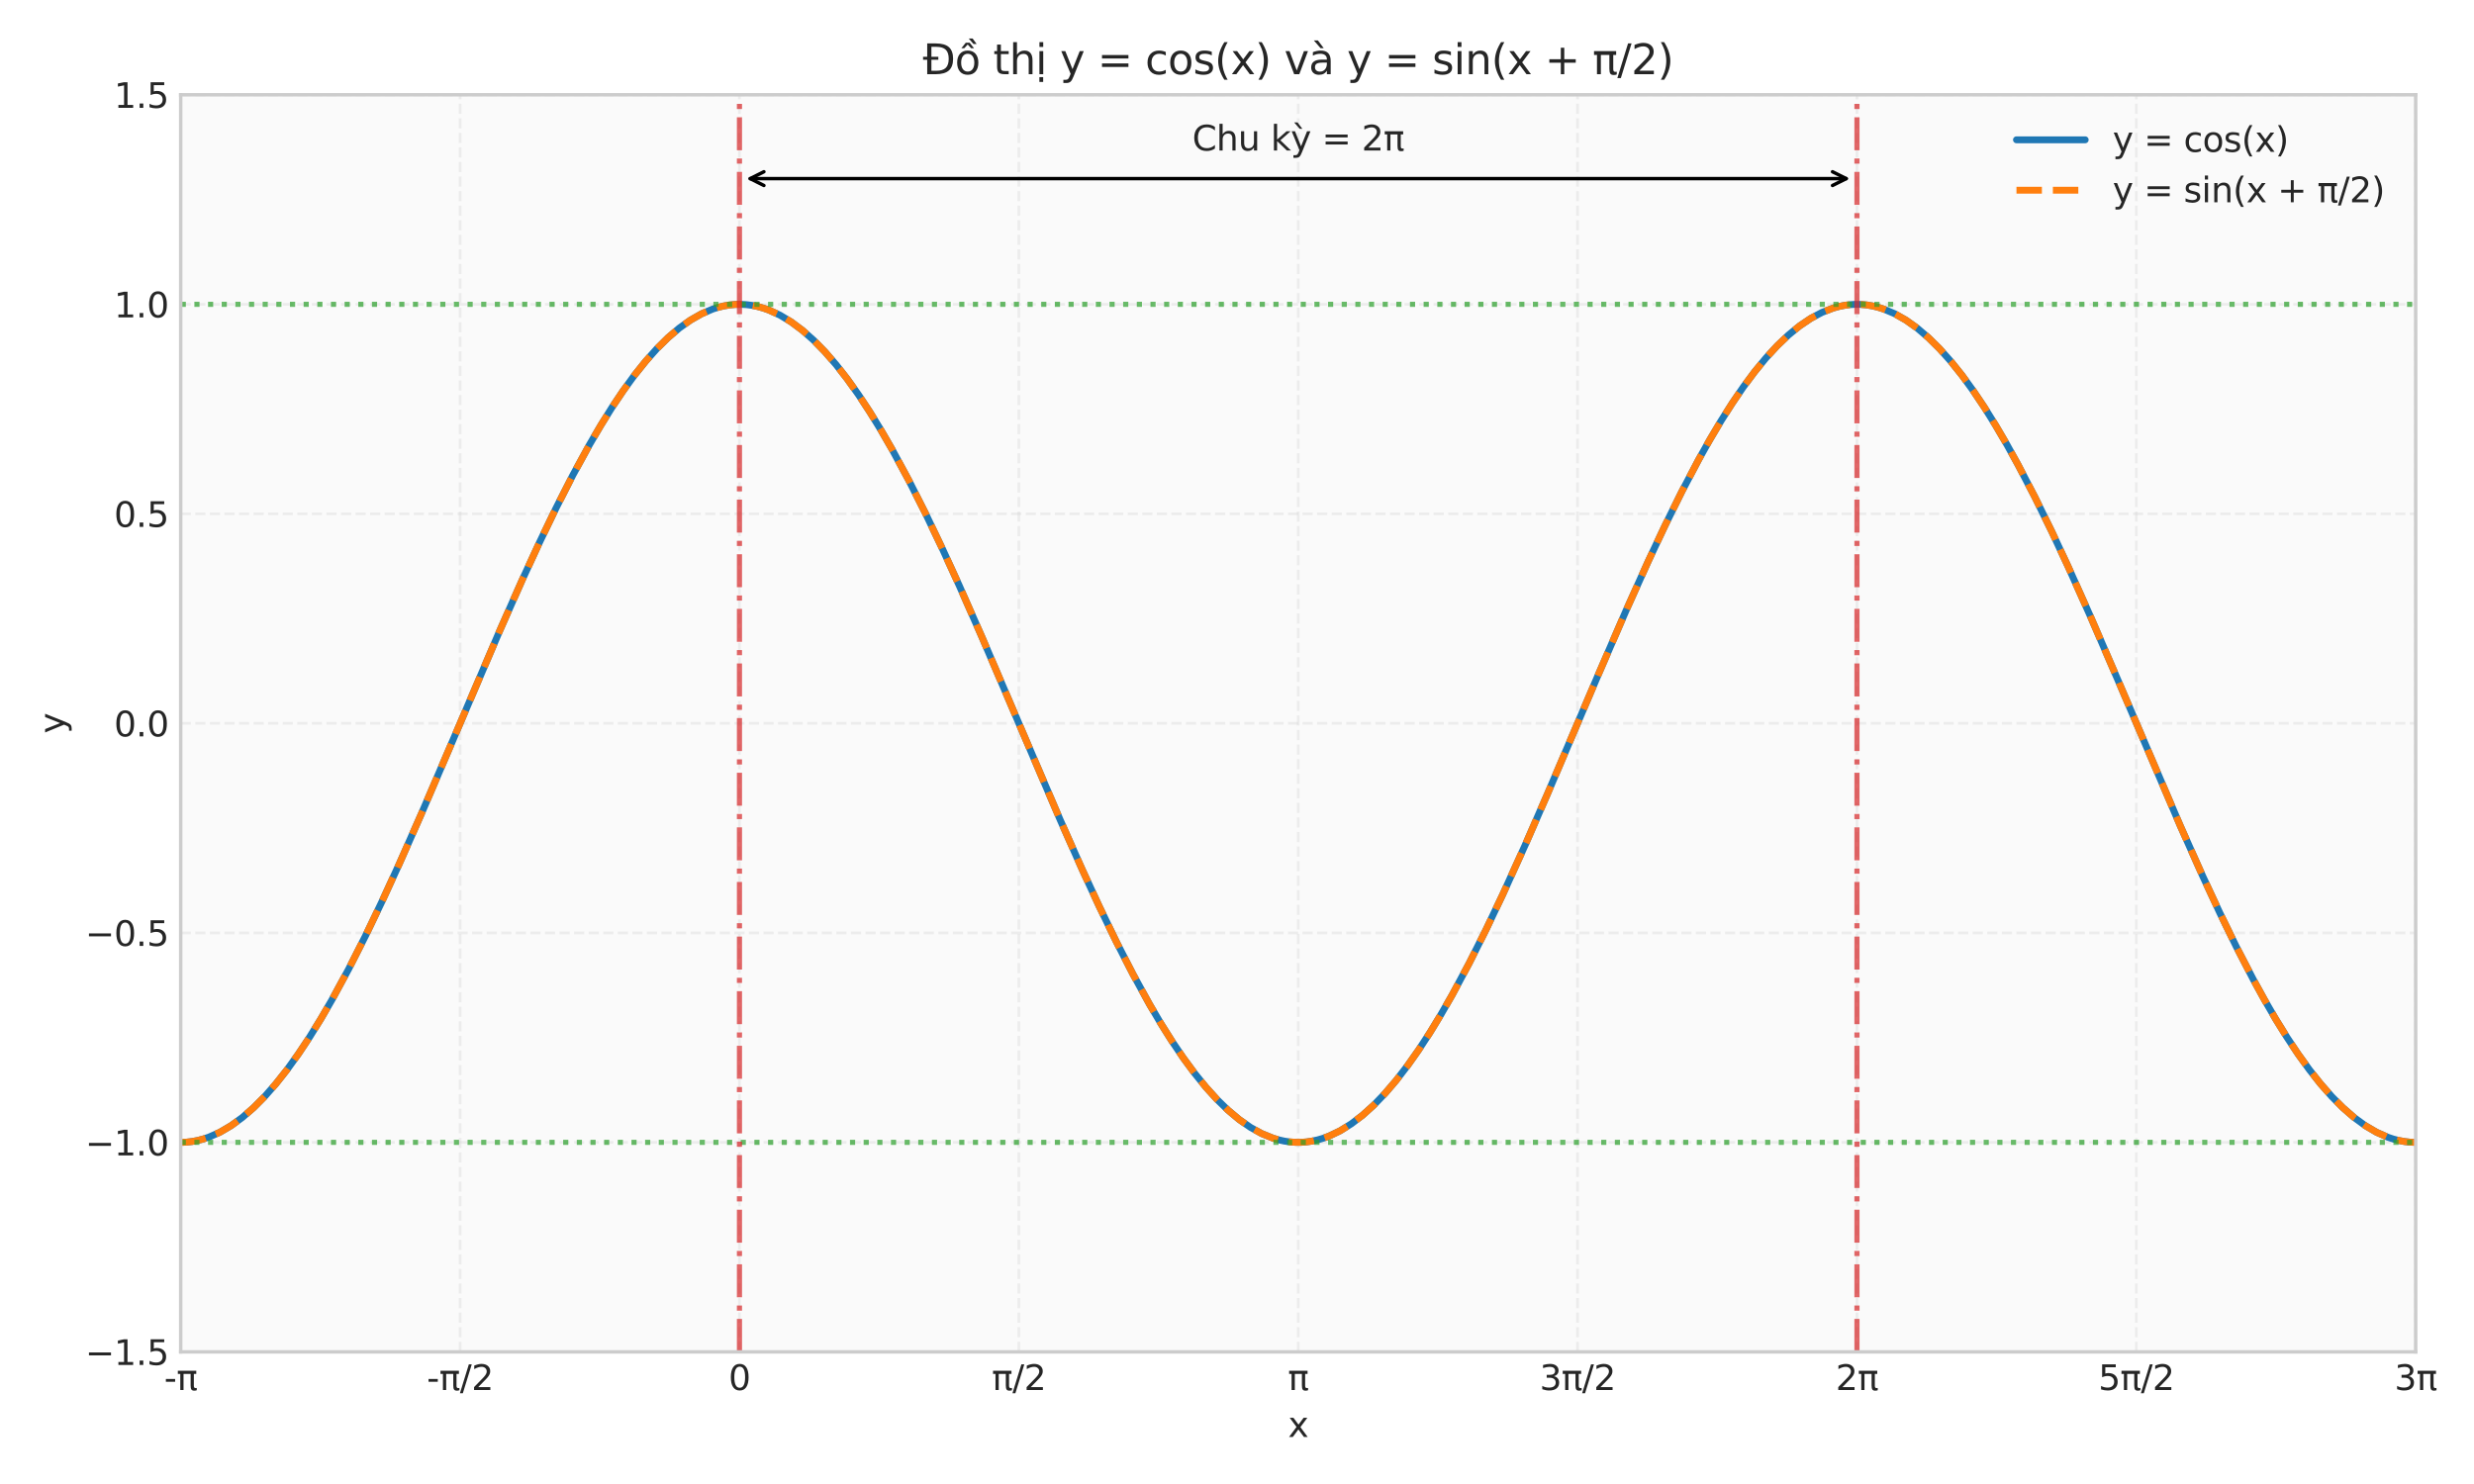 <?xml version="1.0" encoding="utf-8" standalone="no"?>
<!DOCTYPE svg PUBLIC "-//W3C//DTD SVG 1.1//EN"
  "http://www.w3.org/Graphics/SVG/1.1/DTD/svg11.dtd">
<svg xmlns:xlink="http://www.w3.org/1999/xlink" width="720pt" height="432pt" viewBox="0 0 720 432" xmlns="http://www.w3.org/2000/svg" version="1.1">
 <defs>
  <style type="text/css">*{stroke-linejoin: round; stroke-linecap: butt}</style>
 </defs>
 <g id="figure_1">
  <g id="patch_1">
   <path d="M 0 432 
L 720 432 
L 720 0 
L 0 0 
z
" style="fill: #ffffff"/>
  </g>
  <g id="axes_1">
   <g id="patch_2">
    <path d="M 52.59 393.54 
L 703.035 393.54 
L 703.035 27.6 
L 52.59 27.6 
z
" style="fill: #fafafa"/>
   </g>
   <g id="matplotlib.axis_1">
    <g id="xtick_1">
     <g id="line2d_1">
      <path d="M 52.59 393.54 
L 52.59 27.6 
" clip-path="url(#p7957f8b5ba)" style="fill: none; stroke-dasharray: 2.96,1.28; stroke-dashoffset: 0; stroke: #cccccc; stroke-opacity: 0.3; stroke-width: 0.8"/>
     </g>
     <g id="line2d_2"/>
     <g id="text_1">
      <!-- -π -->
      <g style="fill: #262626" transform="translate(47.776 404.638) scale(0.1 -0.1)">
       <defs>
        <path id="DejaVuSans-2d" d="M 313 2009 
L 1997 2009 
L 1997 1497 
L 313 1497 
L 313 2009 
z
" transform="scale(0.016)"/>
        <path id="DejaVuSans-3c0" d="M 231 3500 
L 3584 3500 
L 3584 2925 
L 3144 2925 
L 3144 775 
Q 3144 550 3220 451 
Q 3297 353 3469 353 
Q 3516 353 3584 361 
Q 3653 369 3675 372 
L 3675 -44 
Q 3566 -84 3450 -103 
Q 3334 -122 3219 -122 
Q 2844 -122 2700 83 
Q 2556 288 2556 838 
L 2556 2925 
L 1266 2925 
L 1266 0 
L 678 0 
L 678 2925 
L 231 2925 
L 231 3500 
z
" transform="scale(0.016)"/>
       </defs>
       <use xlink:href="#DejaVuSans-2d"/>
       <use xlink:href="#DejaVuSans-3c0" transform="translate(36.084 0)"/>
      </g>
     </g>
    </g>
    <g id="xtick_2">
     <g id="line2d_3">
      <path d="M 133.896 393.54 
L 133.896 27.6 
" clip-path="url(#p7957f8b5ba)" style="fill: none; stroke-dasharray: 2.96,1.28; stroke-dashoffset: 0; stroke: #cccccc; stroke-opacity: 0.3; stroke-width: 0.8"/>
     </g>
     <g id="line2d_4"/>
     <g id="text_2">
      <!-- -π/2 -->
      <g style="fill: #262626" transform="translate(124.216 404.638) scale(0.1 -0.1)">
       <defs>
        <path id="DejaVuSans-2f" d="M 1625 4666 
L 2156 4666 
L 531 -594 
L 0 -594 
L 1625 4666 
z
" transform="scale(0.016)"/>
        <path id="DejaVuSans-32" d="M 1228 531 
L 3431 531 
L 3431 0 
L 469 0 
L 469 531 
Q 828 903 1448 1529 
Q 2069 2156 2228 2338 
Q 2531 2678 2651 2914 
Q 2772 3150 2772 3378 
Q 2772 3750 2511 3984 
Q 2250 4219 1831 4219 
Q 1534 4219 1204 4116 
Q 875 4013 500 3803 
L 500 4441 
Q 881 4594 1212 4672 
Q 1544 4750 1819 4750 
Q 2544 4750 2975 4387 
Q 3406 4025 3406 3419 
Q 3406 3131 3298 2873 
Q 3191 2616 2906 2266 
Q 2828 2175 2409 1742 
Q 1991 1309 1228 531 
z
" transform="scale(0.016)"/>
       </defs>
       <use xlink:href="#DejaVuSans-2d"/>
       <use xlink:href="#DejaVuSans-3c0" transform="translate(36.084 0)"/>
       <use xlink:href="#DejaVuSans-2f" transform="translate(96.289 0)"/>
       <use xlink:href="#DejaVuSans-32" transform="translate(129.98 0)"/>
      </g>
     </g>
    </g>
    <g id="xtick_3">
     <g id="line2d_5">
      <path d="M 215.201 393.54 
L 215.201 27.6 
" clip-path="url(#p7957f8b5ba)" style="fill: none; stroke-dasharray: 2.96,1.28; stroke-dashoffset: 0; stroke: #cccccc; stroke-opacity: 0.3; stroke-width: 0.8"/>
     </g>
     <g id="line2d_6"/>
     <g id="text_3">
      <!-- 0 -->
      <g style="fill: #262626" transform="translate(212.02 404.638) scale(0.1 -0.1)">
       <defs>
        <path id="DejaVuSans-30" d="M 2034 4250 
Q 1547 4250 1301 3770 
Q 1056 3291 1056 2328 
Q 1056 1369 1301 889 
Q 1547 409 2034 409 
Q 2525 409 2770 889 
Q 3016 1369 3016 2328 
Q 3016 3291 2770 3770 
Q 2525 4250 2034 4250 
z
M 2034 4750 
Q 2819 4750 3233 4129 
Q 3647 3509 3647 2328 
Q 3647 1150 3233 529 
Q 2819 -91 2034 -91 
Q 1250 -91 836 529 
Q 422 1150 422 2328 
Q 422 3509 836 4129 
Q 1250 4750 2034 4750 
z
" transform="scale(0.016)"/>
       </defs>
       <use xlink:href="#DejaVuSans-30"/>
      </g>
     </g>
    </g>
    <g id="xtick_4">
     <g id="line2d_7">
      <path d="M 296.507 393.54 
L 296.507 27.6 
" clip-path="url(#p7957f8b5ba)" style="fill: none; stroke-dasharray: 2.96,1.28; stroke-dashoffset: 0; stroke: #cccccc; stroke-opacity: 0.3; stroke-width: 0.8"/>
     </g>
     <g id="line2d_8"/>
     <g id="text_4">
      <!-- π/2 -->
      <g style="fill: #262626" transform="translate(288.631 404.638) scale(0.1 -0.1)">
       <use xlink:href="#DejaVuSans-3c0"/>
       <use xlink:href="#DejaVuSans-2f" transform="translate(60.205 0)"/>
       <use xlink:href="#DejaVuSans-32" transform="translate(93.896 0)"/>
      </g>
     </g>
    </g>
    <g id="xtick_5">
     <g id="line2d_9">
      <path d="M 377.812 393.54 
L 377.812 27.6 
" clip-path="url(#p7957f8b5ba)" style="fill: none; stroke-dasharray: 2.96,1.28; stroke-dashoffset: 0; stroke: #cccccc; stroke-opacity: 0.3; stroke-width: 0.8"/>
     </g>
     <g id="line2d_10"/>
     <g id="text_5">
      <!-- π -->
      <g style="fill: #262626" transform="translate(374.802 404.638) scale(0.1 -0.1)">
       <use xlink:href="#DejaVuSans-3c0"/>
      </g>
     </g>
    </g>
    <g id="xtick_6">
     <g id="line2d_11">
      <path d="M 459.118 393.54 
L 459.118 27.6 
" clip-path="url(#p7957f8b5ba)" style="fill: none; stroke-dasharray: 2.96,1.28; stroke-dashoffset: 0; stroke: #cccccc; stroke-opacity: 0.3; stroke-width: 0.8"/>
     </g>
     <g id="line2d_12"/>
     <g id="text_6">
      <!-- 3π/2 -->
      <g style="fill: #262626" transform="translate(448.061 404.638) scale(0.1 -0.1)">
       <defs>
        <path id="DejaVuSans-33" d="M 2597 2516 
Q 3050 2419 3304 2112 
Q 3559 1806 3559 1356 
Q 3559 666 3084 287 
Q 2609 -91 1734 -91 
Q 1441 -91 1130 -33 
Q 819 25 488 141 
L 488 750 
Q 750 597 1062 519 
Q 1375 441 1716 441 
Q 2309 441 2620 675 
Q 2931 909 2931 1356 
Q 2931 1769 2642 2001 
Q 2353 2234 1838 2234 
L 1294 2234 
L 1294 2753 
L 1863 2753 
Q 2328 2753 2575 2939 
Q 2822 3125 2822 3475 
Q 2822 3834 2567 4026 
Q 2313 4219 1838 4219 
Q 1578 4219 1281 4162 
Q 984 4106 628 3988 
L 628 4550 
Q 988 4650 1302 4700 
Q 1616 4750 1894 4750 
Q 2613 4750 3031 4423 
Q 3450 4097 3450 3541 
Q 3450 3153 3228 2886 
Q 3006 2619 2597 2516 
z
" transform="scale(0.016)"/>
       </defs>
       <use xlink:href="#DejaVuSans-33"/>
       <use xlink:href="#DejaVuSans-3c0" transform="translate(63.623 0)"/>
       <use xlink:href="#DejaVuSans-2f" transform="translate(123.828 0)"/>
       <use xlink:href="#DejaVuSans-32" transform="translate(157.52 0)"/>
      </g>
     </g>
    </g>
    <g id="xtick_7">
     <g id="line2d_13">
      <path d="M 540.424 393.54 
L 540.424 27.6 
" clip-path="url(#p7957f8b5ba)" style="fill: none; stroke-dasharray: 2.96,1.28; stroke-dashoffset: 0; stroke: #cccccc; stroke-opacity: 0.3; stroke-width: 0.8"/>
     </g>
     <g id="line2d_14"/>
     <g id="text_7">
      <!-- 2π -->
      <g style="fill: #262626" transform="translate(534.232 404.638) scale(0.1 -0.1)">
       <use xlink:href="#DejaVuSans-32"/>
       <use xlink:href="#DejaVuSans-3c0" transform="translate(63.623 0)"/>
      </g>
     </g>
    </g>
    <g id="xtick_8">
     <g id="line2d_15">
      <path d="M 621.729 393.54 
L 621.729 27.6 
" clip-path="url(#p7957f8b5ba)" style="fill: none; stroke-dasharray: 2.96,1.28; stroke-dashoffset: 0; stroke: #cccccc; stroke-opacity: 0.3; stroke-width: 0.8"/>
     </g>
     <g id="line2d_16"/>
     <g id="text_8">
      <!-- 5π/2 -->
      <g style="fill: #262626" transform="translate(610.672 404.638) scale(0.1 -0.1)">
       <defs>
        <path id="DejaVuSans-35" d="M 691 4666 
L 3169 4666 
L 3169 4134 
L 1269 4134 
L 1269 2991 
Q 1406 3038 1543 3061 
Q 1681 3084 1819 3084 
Q 2600 3084 3056 2656 
Q 3513 2228 3513 1497 
Q 3513 744 3044 326 
Q 2575 -91 1722 -91 
Q 1428 -91 1123 -41 
Q 819 9 494 109 
L 494 744 
Q 775 591 1075 516 
Q 1375 441 1709 441 
Q 2250 441 2565 725 
Q 2881 1009 2881 1497 
Q 2881 1984 2565 2268 
Q 2250 2553 1709 2553 
Q 1456 2553 1204 2497 
Q 953 2441 691 2322 
L 691 4666 
z
" transform="scale(0.016)"/>
       </defs>
       <use xlink:href="#DejaVuSans-35"/>
       <use xlink:href="#DejaVuSans-3c0" transform="translate(63.623 0)"/>
       <use xlink:href="#DejaVuSans-2f" transform="translate(123.828 0)"/>
       <use xlink:href="#DejaVuSans-32" transform="translate(157.52 0)"/>
      </g>
     </g>
    </g>
    <g id="xtick_9">
     <g id="line2d_17">
      <path d="M 703.035 393.54 
L 703.035 27.6 
" clip-path="url(#p7957f8b5ba)" style="fill: none; stroke-dasharray: 2.96,1.28; stroke-dashoffset: 0; stroke: #cccccc; stroke-opacity: 0.3; stroke-width: 0.8"/>
     </g>
     <g id="line2d_18"/>
     <g id="text_9">
      <!-- 3π -->
      <g style="fill: #262626" transform="translate(696.844 404.638) scale(0.1 -0.1)">
       <use xlink:href="#DejaVuSans-33"/>
       <use xlink:href="#DejaVuSans-3c0" transform="translate(63.623 0)"/>
      </g>
     </g>
    </g>
    <g id="text_10">
     <!-- x -->
     <g style="fill: #262626" transform="translate(374.853 418.317) scale(0.1 -0.1)">
      <defs>
       <path id="DejaVuSans-78" d="M 3513 3500 
L 2247 1797 
L 3578 0 
L 2900 0 
L 1881 1375 
L 863 0 
L 184 0 
L 1544 1831 
L 300 3500 
L 978 3500 
L 1906 2253 
L 2834 3500 
L 3513 3500 
z
" transform="scale(0.016)"/>
      </defs>
      <use xlink:href="#DejaVuSans-78"/>
     </g>
    </g>
   </g>
   <g id="matplotlib.axis_2">
    <g id="ytick_1">
     <g id="line2d_19">
      <path d="M 52.59 393.54 
L 703.035 393.54 
" clip-path="url(#p7957f8b5ba)" style="fill: none; stroke-dasharray: 2.96,1.28; stroke-dashoffset: 0; stroke: #cccccc; stroke-opacity: 0.3; stroke-width: 0.8"/>
     </g>
     <g id="line2d_20"/>
     <g id="text_11">
      <!-- −1.5 -->
      <g style="fill: #262626" transform="translate(24.807 397.339) scale(0.1 -0.1)">
       <defs>
        <path id="DejaVuSans-2212" d="M 678 2272 
L 4684 2272 
L 4684 1741 
L 678 1741 
L 678 2272 
z
" transform="scale(0.016)"/>
        <path id="DejaVuSans-31" d="M 794 531 
L 1825 531 
L 1825 4091 
L 703 3866 
L 703 4441 
L 1819 4666 
L 2450 4666 
L 2450 531 
L 3481 531 
L 3481 0 
L 794 0 
L 794 531 
z
" transform="scale(0.016)"/>
        <path id="DejaVuSans-2e" d="M 684 794 
L 1344 794 
L 1344 0 
L 684 0 
L 684 794 
z
" transform="scale(0.016)"/>
       </defs>
       <use xlink:href="#DejaVuSans-2212"/>
       <use xlink:href="#DejaVuSans-31" transform="translate(83.789 0)"/>
       <use xlink:href="#DejaVuSans-2e" transform="translate(147.412 0)"/>
       <use xlink:href="#DejaVuSans-35" transform="translate(179.199 0)"/>
      </g>
     </g>
    </g>
    <g id="ytick_2">
     <g id="line2d_21">
      <path d="M 52.59 332.55 
L 703.035 332.55 
" clip-path="url(#p7957f8b5ba)" style="fill: none; stroke-dasharray: 2.96,1.28; stroke-dashoffset: 0; stroke: #cccccc; stroke-opacity: 0.3; stroke-width: 0.8"/>
     </g>
     <g id="line2d_22"/>
     <g id="text_12">
      <!-- −1.0 -->
      <g style="fill: #262626" transform="translate(24.807 336.349) scale(0.1 -0.1)">
       <use xlink:href="#DejaVuSans-2212"/>
       <use xlink:href="#DejaVuSans-31" transform="translate(83.789 0)"/>
       <use xlink:href="#DejaVuSans-2e" transform="translate(147.412 0)"/>
       <use xlink:href="#DejaVuSans-30" transform="translate(179.199 0)"/>
      </g>
     </g>
    </g>
    <g id="ytick_3">
     <g id="line2d_23">
      <path d="M 52.59 271.56 
L 703.035 271.56 
" clip-path="url(#p7957f8b5ba)" style="fill: none; stroke-dasharray: 2.96,1.28; stroke-dashoffset: 0; stroke: #cccccc; stroke-opacity: 0.3; stroke-width: 0.8"/>
     </g>
     <g id="line2d_24"/>
     <g id="text_13">
      <!-- −0.5 -->
      <g style="fill: #262626" transform="translate(24.807 275.359) scale(0.1 -0.1)">
       <use xlink:href="#DejaVuSans-2212"/>
       <use xlink:href="#DejaVuSans-30" transform="translate(83.789 0)"/>
       <use xlink:href="#DejaVuSans-2e" transform="translate(147.412 0)"/>
       <use xlink:href="#DejaVuSans-35" transform="translate(179.199 0)"/>
      </g>
     </g>
    </g>
    <g id="ytick_4">
     <g id="line2d_25">
      <path d="M 52.59 210.57 
L 703.035 210.57 
" clip-path="url(#p7957f8b5ba)" style="fill: none; stroke-dasharray: 2.96,1.28; stroke-dashoffset: 0; stroke: #cccccc; stroke-opacity: 0.3; stroke-width: 0.8"/>
     </g>
     <g id="line2d_26"/>
     <g id="text_14">
      <!-- 0.0 -->
      <g style="fill: #262626" transform="translate(33.187 214.369) scale(0.1 -0.1)">
       <use xlink:href="#DejaVuSans-30"/>
       <use xlink:href="#DejaVuSans-2e" transform="translate(63.623 0)"/>
       <use xlink:href="#DejaVuSans-30" transform="translate(95.41 0)"/>
      </g>
     </g>
    </g>
    <g id="ytick_5">
     <g id="line2d_27">
      <path d="M 52.59 149.58 
L 703.035 149.58 
" clip-path="url(#p7957f8b5ba)" style="fill: none; stroke-dasharray: 2.96,1.28; stroke-dashoffset: 0; stroke: #cccccc; stroke-opacity: 0.3; stroke-width: 0.8"/>
     </g>
     <g id="line2d_28"/>
     <g id="text_15">
      <!-- 0.5 -->
      <g style="fill: #262626" transform="translate(33.187 153.379) scale(0.1 -0.1)">
       <use xlink:href="#DejaVuSans-30"/>
       <use xlink:href="#DejaVuSans-2e" transform="translate(63.623 0)"/>
       <use xlink:href="#DejaVuSans-35" transform="translate(95.41 0)"/>
      </g>
     </g>
    </g>
    <g id="ytick_6">
     <g id="line2d_29">
      <path d="M 52.59 88.59 
L 703.035 88.59 
" clip-path="url(#p7957f8b5ba)" style="fill: none; stroke-dasharray: 2.96,1.28; stroke-dashoffset: 0; stroke: #cccccc; stroke-opacity: 0.3; stroke-width: 0.8"/>
     </g>
     <g id="line2d_30"/>
     <g id="text_16">
      <!-- 1.0 -->
      <g style="fill: #262626" transform="translate(33.187 92.389) scale(0.1 -0.1)">
       <use xlink:href="#DejaVuSans-31"/>
       <use xlink:href="#DejaVuSans-2e" transform="translate(63.623 0)"/>
       <use xlink:href="#DejaVuSans-30" transform="translate(95.41 0)"/>
      </g>
     </g>
    </g>
    <g id="ytick_7">
     <g id="line2d_31">
      <path d="M 52.59 27.6 
L 703.035 27.6 
" clip-path="url(#p7957f8b5ba)" style="fill: none; stroke-dasharray: 2.96,1.28; stroke-dashoffset: 0; stroke: #cccccc; stroke-opacity: 0.3; stroke-width: 0.8"/>
     </g>
     <g id="line2d_32"/>
     <g id="text_17">
      <!-- 1.5 -->
      <g style="fill: #262626" transform="translate(33.187 31.399) scale(0.1 -0.1)">
       <use xlink:href="#DejaVuSans-31"/>
       <use xlink:href="#DejaVuSans-2e" transform="translate(63.623 0)"/>
       <use xlink:href="#DejaVuSans-35" transform="translate(95.41 0)"/>
      </g>
     </g>
    </g>
    <g id="text_18">
     <!-- y -->
     <g style="fill: #262626" transform="translate(18.727 213.529) rotate(-90) scale(0.1 -0.1)">
      <defs>
       <path id="DejaVuSans-79" d="M 2059 -325 
Q 1816 -950 1584 -1140 
Q 1353 -1331 966 -1331 
L 506 -1331 
L 506 -850 
L 844 -850 
Q 1081 -850 1212 -737 
Q 1344 -625 1503 -206 
L 1606 56 
L 191 3500 
L 800 3500 
L 1894 763 
L 2988 3500 
L 3597 3500 
L 2059 -325 
z
" transform="scale(0.016)"/>
      </defs>
      <use xlink:href="#DejaVuSans-79"/>
     </g>
    </g>
   </g>
   <g id="line2d_33">
    <path d="M 52.59 332.55 
L 54.22 332.49 
L 55.85 332.308 
L 57.481 332.006 
L 59.111 331.583 
L 60.741 331.041 
L 64.001 329.598 
L 67.262 327.682 
L 70.522 325.303 
L 73.782 322.468 
L 77.043 319.189 
L 80.303 315.48 
L 83.564 311.355 
L 86.824 306.829 
L 90.084 301.922 
L 93.345 296.653 
L 96.605 291.042 
L 101.496 282.035 
L 106.386 272.39 
L 111.277 262.194 
L 116.167 251.537 
L 122.688 236.776 
L 132.469 213.931 
L 145.511 183.427 
L 152.031 168.7 
L 156.922 158.078 
L 161.813 147.924 
L 166.703 138.329 
L 171.594 129.379 
L 174.854 123.809 
L 178.114 118.584 
L 181.375 113.724 
L 184.635 109.247 
L 187.896 105.173 
L 191.156 101.517 
L 194.416 98.293 
L 197.677 95.515 
L 200.937 93.193 
L 204.197 91.336 
L 207.458 89.952 
L 209.088 89.44 
L 210.718 89.047 
L 212.348 88.775 
L 213.979 88.624 
L 215.609 88.594 
L 217.239 88.685 
L 218.869 88.896 
L 220.499 89.228 
L 222.13 89.681 
L 223.76 90.254 
L 227.02 91.756 
L 230.28 93.73 
L 233.541 96.167 
L 236.801 99.058 
L 240.062 102.391 
L 243.322 106.153 
L 246.582 110.33 
L 249.843 114.904 
L 253.103 119.857 
L 256.363 125.17 
L 259.624 130.822 
L 264.514 139.886 
L 269.405 149.58 
L 274.296 159.818 
L 279.186 170.509 
L 285.707 185.303 
L 295.488 208.169 
L 308.53 238.649 
L 315.05 253.341 
L 319.941 263.927 
L 324.831 274.038 
L 329.722 283.582 
L 334.613 292.476 
L 337.873 298.003 
L 341.133 303.184 
L 344.394 307.997 
L 347.654 312.424 
L 350.914 316.447 
L 354.175 320.05 
L 357.435 323.219 
L 360.696 325.941 
L 363.956 328.205 
L 367.216 330.003 
L 370.477 331.327 
L 372.107 331.81 
L 373.737 332.172 
L 375.367 332.414 
L 376.997 332.535 
L 378.628 332.535 
L 380.258 332.414 
L 381.888 332.172 
L 383.518 331.81 
L 385.148 331.327 
L 386.779 330.725 
L 390.039 329.163 
L 393.299 327.131 
L 396.56 324.636 
L 399.82 321.69 
L 403.08 318.302 
L 406.341 314.487 
L 409.601 310.26 
L 412.862 305.638 
L 416.122 300.638 
L 419.382 295.281 
L 422.643 289.589 
L 427.533 280.469 
L 432.424 270.726 
L 437.314 260.447 
L 443.835 246.065 
L 450.356 231.121 
L 465.028 196.674 
L 473.178 177.841 
L 479.699 163.336 
L 484.59 152.937 
L 489.48 143.051 
L 494.371 133.768 
L 497.631 127.955 
L 500.892 122.47 
L 504.152 117.334 
L 507.412 112.568 
L 510.673 108.191 
L 513.933 104.219 
L 517.194 100.67 
L 520.454 97.556 
L 523.714 94.891 
L 526.975 92.684 
L 530.235 90.946 
L 533.495 89.681 
L 535.126 89.228 
L 536.756 88.896 
L 538.386 88.685 
L 540.016 88.594 
L 541.646 88.624 
L 543.277 88.775 
L 544.907 89.047 
L 546.537 89.44 
L 548.167 89.952 
L 551.428 91.336 
L 554.688 93.193 
L 557.948 95.515 
L 561.209 98.293 
L 564.469 101.517 
L 567.729 105.173 
L 570.99 109.247 
L 574.25 113.724 
L 577.511 118.584 
L 580.771 123.809 
L 584.031 129.379 
L 587.292 135.27 
L 592.182 144.659 
L 597.073 154.637 
L 601.963 165.113 
L 608.484 179.696 
L 616.635 198.584 
L 634.567 240.514 
L 641.088 255.134 
L 645.978 265.648 
L 650.869 275.67 
L 655.76 285.112 
L 659.02 291.042 
L 662.28 296.653 
L 665.541 301.922 
L 668.801 306.829 
L 672.061 311.355 
L 675.322 315.48 
L 678.582 319.189 
L 681.843 322.468 
L 685.103 325.303 
L 688.363 327.682 
L 691.624 329.598 
L 694.884 331.041 
L 696.514 331.583 
L 698.144 332.006 
L 699.775 332.308 
L 701.405 332.49 
L 703.035 332.55 
L 703.035 332.55 
" clip-path="url(#p7957f8b5ba)" style="fill: none; stroke: #1f77b4; stroke-width: 2; stroke-linecap: round"/>
   </g>
   <g id="line2d_34">
    <path d="M 52.59 332.55 
L 54.22 332.49 
L 55.85 332.308 
L 57.481 332.006 
L 59.111 331.583 
L 60.741 331.041 
L 64.001 329.598 
L 67.262 327.682 
L 70.522 325.303 
L 73.782 322.468 
L 77.043 319.189 
L 80.303 315.48 
L 83.564 311.355 
L 86.824 306.829 
L 90.084 301.922 
L 93.345 296.653 
L 96.605 291.042 
L 101.496 282.035 
L 106.386 272.39 
L 111.277 262.194 
L 116.167 251.537 
L 122.688 236.776 
L 132.469 213.931 
L 145.511 183.427 
L 152.031 168.7 
L 156.922 158.078 
L 161.813 147.924 
L 166.703 138.329 
L 171.594 129.379 
L 174.854 123.809 
L 178.114 118.584 
L 181.375 113.724 
L 184.635 109.247 
L 187.896 105.173 
L 191.156 101.517 
L 194.416 98.293 
L 197.677 95.515 
L 200.937 93.193 
L 204.197 91.336 
L 207.458 89.952 
L 209.088 89.44 
L 210.718 89.047 
L 212.348 88.775 
L 213.979 88.624 
L 215.609 88.594 
L 217.239 88.685 
L 218.869 88.896 
L 220.499 89.228 
L 222.13 89.681 
L 223.76 90.254 
L 227.02 91.756 
L 230.28 93.73 
L 233.541 96.167 
L 236.801 99.058 
L 240.062 102.391 
L 243.322 106.153 
L 246.582 110.33 
L 249.843 114.904 
L 253.103 119.857 
L 256.363 125.17 
L 259.624 130.822 
L 264.514 139.886 
L 269.405 149.58 
L 274.296 159.818 
L 279.186 170.509 
L 285.707 185.303 
L 295.488 208.169 
L 308.53 238.649 
L 315.05 253.341 
L 319.941 263.927 
L 324.831 274.038 
L 329.722 283.582 
L 334.613 292.476 
L 337.873 298.003 
L 341.133 303.184 
L 344.394 307.997 
L 347.654 312.424 
L 350.914 316.447 
L 354.175 320.05 
L 357.435 323.219 
L 360.696 325.941 
L 363.956 328.205 
L 367.216 330.003 
L 370.477 331.327 
L 372.107 331.81 
L 373.737 332.172 
L 375.367 332.414 
L 376.997 332.535 
L 378.628 332.535 
L 380.258 332.414 
L 381.888 332.172 
L 383.518 331.81 
L 385.148 331.327 
L 386.779 330.725 
L 390.039 329.163 
L 393.299 327.131 
L 396.56 324.636 
L 399.82 321.69 
L 403.08 318.302 
L 406.341 314.487 
L 409.601 310.26 
L 412.862 305.638 
L 416.122 300.638 
L 419.382 295.281 
L 422.643 289.589 
L 427.533 280.469 
L 432.424 270.726 
L 437.314 260.447 
L 443.835 246.065 
L 450.356 231.121 
L 465.028 196.674 
L 473.178 177.841 
L 479.699 163.336 
L 484.59 152.937 
L 489.48 143.051 
L 494.371 133.768 
L 497.631 127.955 
L 500.892 122.47 
L 504.152 117.334 
L 507.412 112.568 
L 510.673 108.191 
L 513.933 104.219 
L 517.194 100.67 
L 520.454 97.556 
L 523.714 94.891 
L 526.975 92.684 
L 530.235 90.946 
L 533.495 89.681 
L 535.126 89.228 
L 536.756 88.896 
L 538.386 88.685 
L 540.016 88.594 
L 541.646 88.624 
L 543.277 88.775 
L 544.907 89.047 
L 546.537 89.44 
L 548.167 89.952 
L 551.428 91.336 
L 554.688 93.193 
L 557.948 95.515 
L 561.209 98.293 
L 564.469 101.517 
L 567.729 105.173 
L 570.99 109.247 
L 574.25 113.724 
L 577.511 118.584 
L 580.771 123.809 
L 584.031 129.379 
L 587.292 135.27 
L 592.182 144.659 
L 597.073 154.637 
L 601.963 165.113 
L 608.484 179.696 
L 616.635 198.584 
L 634.567 240.514 
L 641.088 255.134 
L 645.978 265.648 
L 650.869 275.67 
L 655.76 285.112 
L 659.02 291.042 
L 662.28 296.653 
L 665.541 301.922 
L 668.801 306.829 
L 672.061 311.355 
L 675.322 315.48 
L 678.582 319.189 
L 681.843 322.468 
L 685.103 325.303 
L 688.363 327.682 
L 691.624 329.598 
L 694.884 331.041 
L 696.514 331.583 
L 698.144 332.006 
L 699.775 332.308 
L 701.405 332.49 
L 703.035 332.55 
L 703.035 332.55 
" clip-path="url(#p7957f8b5ba)" style="fill: none; stroke-dasharray: 7.4,3.2; stroke-dashoffset: 0; stroke: #ff7f0e; stroke-width: 2"/>
   </g>
   <g id="LineCollection_1">
    <path d="M 52.59 88.59 
L 703.035 88.59 
" clip-path="url(#p7957f8b5ba)" style="fill: none; stroke-dasharray: 1.5,2.475; stroke-dashoffset: 0; stroke: #2ca02c; stroke-opacity: 0.7; stroke-width: 1.5"/>
    <path d="M 52.59 332.55 
L 703.035 332.55 
" clip-path="url(#p7957f8b5ba)" style="fill: none; stroke-dasharray: 1.5,2.475; stroke-dashoffset: 0; stroke: #2ca02c; stroke-opacity: 0.7; stroke-width: 1.5"/>
   </g>
   <g id="LineCollection_2">
    <path d="M 215.201 393.54 
L 215.201 27.6 
" clip-path="url(#p7957f8b5ba)" style="fill: none; stroke-dasharray: 9.6,2.4,1.5,2.4; stroke-dashoffset: 0; stroke: #d62728; stroke-opacity: 0.7; stroke-width: 1.5"/>
    <path d="M 540.424 393.54 
L 540.424 27.6 
" clip-path="url(#p7957f8b5ba)" style="fill: none; stroke-dasharray: 9.6,2.4,1.5,2.4; stroke-dashoffset: 0; stroke: #d62728; stroke-opacity: 0.7; stroke-width: 1.5"/>
   </g>
   <g id="patch_3">
    <path d="M 52.59 393.54 
L 52.59 27.6 
" style="fill: none; stroke: #cccccc; stroke-linejoin: miter; stroke-linecap: square"/>
   </g>
   <g id="patch_4">
    <path d="M 703.035 393.54 
L 703.035 27.6 
" style="fill: none; stroke: #cccccc; stroke-linejoin: miter; stroke-linecap: square"/>
   </g>
   <g id="patch_5">
    <path d="M 52.59 393.54 
L 703.035 393.54 
" style="fill: none; stroke: #cccccc; stroke-linejoin: miter; stroke-linecap: square"/>
   </g>
   <g id="patch_6">
    <path d="M 52.59 27.6 
L 703.035 27.6 
" style="fill: none; stroke: #cccccc; stroke-linejoin: miter; stroke-linecap: square"/>
   </g>
   <g id="patch_7">
    <path d="M 218.319 51.996 
Q 377.814 51.996 537.308 51.996 
" style="fill: none; stroke: #000000; stroke-linecap: round"/>
    <path d="M 222.319 53.996 
L 218.319 51.996 
L 222.319 49.996 
" style="fill: none; stroke: #000000; stroke-linecap: round"/>
    <path d="M 533.308 49.996 
L 537.308 51.996 
L 533.308 53.996 
" style="fill: none; stroke: #000000; stroke-linecap: round"/>
   </g>
   <g id="text_19">
    <!-- Chu kỳ = 2π -->
    <g style="fill: #262626" transform="translate(346.98 43.817) scale(0.1 -0.1)">
     <defs>
      <path id="DejaVuSans-43" d="M 4122 4306 
L 4122 3641 
Q 3803 3938 3442 4084 
Q 3081 4231 2675 4231 
Q 1875 4231 1450 3742 
Q 1025 3253 1025 2328 
Q 1025 1406 1450 917 
Q 1875 428 2675 428 
Q 3081 428 3442 575 
Q 3803 722 4122 1019 
L 4122 359 
Q 3791 134 3420 21 
Q 3050 -91 2638 -91 
Q 1578 -91 968 557 
Q 359 1206 359 2328 
Q 359 3453 968 4101 
Q 1578 4750 2638 4750 
Q 3056 4750 3426 4639 
Q 3797 4528 4122 4306 
z
" transform="scale(0.016)"/>
      <path id="DejaVuSans-68" d="M 3513 2113 
L 3513 0 
L 2938 0 
L 2938 2094 
Q 2938 2591 2744 2837 
Q 2550 3084 2163 3084 
Q 1697 3084 1428 2787 
Q 1159 2491 1159 1978 
L 1159 0 
L 581 0 
L 581 4863 
L 1159 4863 
L 1159 2956 
Q 1366 3272 1645 3428 
Q 1925 3584 2291 3584 
Q 2894 3584 3203 3211 
Q 3513 2838 3513 2113 
z
" transform="scale(0.016)"/>
      <path id="DejaVuSans-75" d="M 544 1381 
L 544 3500 
L 1119 3500 
L 1119 1403 
Q 1119 906 1312 657 
Q 1506 409 1894 409 
Q 2359 409 2629 706 
Q 2900 1003 2900 1516 
L 2900 3500 
L 3475 3500 
L 3475 0 
L 2900 0 
L 2900 538 
Q 2691 219 2414 64 
Q 2138 -91 1772 -91 
Q 1169 -91 856 284 
Q 544 659 544 1381 
z
M 1991 3584 
L 1991 3584 
z
" transform="scale(0.016)"/>
      <path id="DejaVuSans-20" transform="scale(0.016)"/>
      <path id="DejaVuSans-6b" d="M 581 4863 
L 1159 4863 
L 1159 1991 
L 2875 3500 
L 3609 3500 
L 1753 1863 
L 3688 0 
L 2938 0 
L 1159 1709 
L 1159 0 
L 581 0 
L 581 4863 
z
" transform="scale(0.016)"/>
      <path id="DejaVuSans-1ef3" d="M 2059 -325 
Q 1816 -950 1584 -1140 
Q 1353 -1331 966 -1331 
L 506 -1331 
L 506 -850 
L 844 -850 
Q 1081 -850 1212 -737 
Q 1344 -625 1503 -206 
L 1606 56 
L 191 3500 
L 800 3500 
L 1894 763 
L 2988 3500 
L 3597 3500 
L 2059 -325 
z
M 1251 5119 
L 2132 3950 
L 1654 3950 
L 635 5119 
L 1251 5119 
z
" transform="scale(0.016)"/>
      <path id="DejaVuSans-3d" d="M 678 2906 
L 4684 2906 
L 4684 2381 
L 678 2381 
L 678 2906 
z
M 678 1631 
L 4684 1631 
L 4684 1100 
L 678 1100 
L 678 1631 
z
" transform="scale(0.016)"/>
     </defs>
     <use xlink:href="#DejaVuSans-43"/>
     <use xlink:href="#DejaVuSans-68" transform="translate(69.824 0)"/>
     <use xlink:href="#DejaVuSans-75" transform="translate(133.203 0)"/>
     <use xlink:href="#DejaVuSans-20" transform="translate(196.582 0)"/>
     <use xlink:href="#DejaVuSans-6b" transform="translate(228.369 0)"/>
     <use xlink:href="#DejaVuSans-1ef3" transform="translate(286.279 0)"/>
     <use xlink:href="#DejaVuSans-20" transform="translate(345.459 0)"/>
     <use xlink:href="#DejaVuSans-3d" transform="translate(377.246 0)"/>
     <use xlink:href="#DejaVuSans-20" transform="translate(461.035 0)"/>
     <use xlink:href="#DejaVuSans-32" transform="translate(492.822 0)"/>
     <use xlink:href="#DejaVuSans-3c0" transform="translate(556.445 0)"/>
    </g>
   </g>
   <g id="text_20">
    <!-- Đồ thị y = cos(x) và y = sin(x + π/2) -->
    <g style="fill: #262626" transform="translate(268.58 21.6) scale(0.12 -0.12)">
     <defs>
      <path id="DejaVuSans-110" d="M 659 4666 
L 1959 4666 
Q 3313 4666 3947 4102 
Q 4581 3538 4581 2338 
Q 4581 1131 3945 565 
Q 3309 0 1959 0 
L 659 0 
L 659 2188 
L 31 2188 
L 31 2638 
L 659 2638 
L 659 4666 
z
M 1294 4147 
L 1294 2638 
L 2344 2638 
L 2344 2188 
L 1294 2188 
L 1294 519 
L 2053 519 
Q 3019 519 3467 956 
Q 3916 1394 3916 2338 
Q 3916 3275 3467 3711 
Q 3019 4147 2053 4147 
L 1294 4147 
z
" transform="scale(0.016)"/>
      <path id="DejaVuSans-1ed3" d="M 2694 5409 
L 3306 4584 
L 2828 4584 
L 2110 5409 
L 2694 5409 
z
M 1658 4775 
L 2246 4775 
L 2905 3944 
L 2471 3944 
L 1952 4500 
L 1433 3944 
L 999 3944 
L 1658 4775 
z
M 1959 3097 
Q 1497 3097 1228 2736 
Q 959 2375 959 1747 
Q 959 1119 1226 758 
Q 1494 397 1959 397 
Q 2419 397 2687 759 
Q 2956 1122 2956 1747 
Q 2956 2369 2687 2733 
Q 2419 3097 1959 3097 
z
M 1959 3584 
Q 2709 3584 3137 3096 
Q 3566 2609 3566 1747 
Q 3566 888 3137 398 
Q 2709 -91 1959 -91 
Q 1206 -91 779 398 
Q 353 888 353 1747 
Q 353 2609 779 3096 
Q 1206 3584 1959 3584 
z
" transform="scale(0.016)"/>
      <path id="DejaVuSans-74" d="M 1172 4494 
L 1172 3500 
L 2356 3500 
L 2356 3053 
L 1172 3053 
L 1172 1153 
Q 1172 725 1289 603 
Q 1406 481 1766 481 
L 2356 481 
L 2356 0 
L 1766 0 
Q 1100 0 847 248 
Q 594 497 594 1153 
L 594 3053 
L 172 3053 
L 172 3500 
L 594 3500 
L 594 4494 
L 1172 4494 
z
" transform="scale(0.016)"/>
      <path id="DejaVuSans-1ecb" d="M 603 3500 
L 1178 3500 
L 1178 0 
L 603 0 
L 603 3500 
z
M 603 4863 
L 1178 4863 
L 1178 4134 
L 603 4134 
L 603 4863 
z
M 594 -441 
L 1169 -441 
L 1169 -1172 
L 594 -1172 
L 594 -441 
z
" transform="scale(0.016)"/>
      <path id="DejaVuSans-63" d="M 3122 3366 
L 3122 2828 
Q 2878 2963 2633 3030 
Q 2388 3097 2138 3097 
Q 1578 3097 1268 2742 
Q 959 2388 959 1747 
Q 959 1106 1268 751 
Q 1578 397 2138 397 
Q 2388 397 2633 464 
Q 2878 531 3122 666 
L 3122 134 
Q 2881 22 2623 -34 
Q 2366 -91 2075 -91 
Q 1284 -91 818 406 
Q 353 903 353 1747 
Q 353 2603 823 3093 
Q 1294 3584 2113 3584 
Q 2378 3584 2631 3529 
Q 2884 3475 3122 3366 
z
" transform="scale(0.016)"/>
      <path id="DejaVuSans-6f" d="M 1959 3097 
Q 1497 3097 1228 2736 
Q 959 2375 959 1747 
Q 959 1119 1226 758 
Q 1494 397 1959 397 
Q 2419 397 2687 759 
Q 2956 1122 2956 1747 
Q 2956 2369 2687 2733 
Q 2419 3097 1959 3097 
z
M 1959 3584 
Q 2709 3584 3137 3096 
Q 3566 2609 3566 1747 
Q 3566 888 3137 398 
Q 2709 -91 1959 -91 
Q 1206 -91 779 398 
Q 353 888 353 1747 
Q 353 2609 779 3096 
Q 1206 3584 1959 3584 
z
" transform="scale(0.016)"/>
      <path id="DejaVuSans-73" d="M 2834 3397 
L 2834 2853 
Q 2591 2978 2328 3040 
Q 2066 3103 1784 3103 
Q 1356 3103 1142 2972 
Q 928 2841 928 2578 
Q 928 2378 1081 2264 
Q 1234 2150 1697 2047 
L 1894 2003 
Q 2506 1872 2764 1633 
Q 3022 1394 3022 966 
Q 3022 478 2636 193 
Q 2250 -91 1575 -91 
Q 1294 -91 989 -36 
Q 684 19 347 128 
L 347 722 
Q 666 556 975 473 
Q 1284 391 1588 391 
Q 1994 391 2212 530 
Q 2431 669 2431 922 
Q 2431 1156 2273 1281 
Q 2116 1406 1581 1522 
L 1381 1569 
Q 847 1681 609 1914 
Q 372 2147 372 2553 
Q 372 3047 722 3315 
Q 1072 3584 1716 3584 
Q 2034 3584 2315 3537 
Q 2597 3491 2834 3397 
z
" transform="scale(0.016)"/>
      <path id="DejaVuSans-28" d="M 1984 4856 
Q 1566 4138 1362 3434 
Q 1159 2731 1159 2009 
Q 1159 1288 1364 580 
Q 1569 -128 1984 -844 
L 1484 -844 
Q 1016 -109 783 600 
Q 550 1309 550 2009 
Q 550 2706 781 3412 
Q 1013 4119 1484 4856 
L 1984 4856 
z
" transform="scale(0.016)"/>
      <path id="DejaVuSans-29" d="M 513 4856 
L 1013 4856 
Q 1481 4119 1714 3412 
Q 1947 2706 1947 2009 
Q 1947 1309 1714 600 
Q 1481 -109 1013 -844 
L 513 -844 
Q 928 -128 1133 580 
Q 1338 1288 1338 2009 
Q 1338 2731 1133 3434 
Q 928 4138 513 4856 
z
" transform="scale(0.016)"/>
      <path id="DejaVuSans-76" d="M 191 3500 
L 800 3500 
L 1894 563 
L 2988 3500 
L 3597 3500 
L 2284 0 
L 1503 0 
L 191 3500 
z
" transform="scale(0.016)"/>
      <path id="DejaVuSans-e0" d="M 2194 1759 
Q 1497 1759 1228 1600 
Q 959 1441 959 1056 
Q 959 750 1161 570 
Q 1363 391 1709 391 
Q 2188 391 2477 730 
Q 2766 1069 2766 1631 
L 2766 1759 
L 2194 1759 
z
M 3341 1997 
L 3341 0 
L 2766 0 
L 2766 531 
Q 2569 213 2275 61 
Q 1981 -91 1556 -91 
Q 1019 -91 701 211 
Q 384 513 384 1019 
Q 384 1609 779 1909 
Q 1175 2209 1959 2209 
L 2766 2209 
L 2766 2266 
Q 2766 2663 2505 2880 
Q 2244 3097 1772 3097 
Q 1472 3097 1187 3025 
Q 903 2953 641 2809 
L 641 3341 
Q 956 3463 1253 3523 
Q 1550 3584 1831 3584 
Q 2591 3584 2966 3190 
Q 3341 2797 3341 1997 
z
M 1403 5119 
L 2284 3950 
L 1806 3950 
L 787 5119 
L 1403 5119 
z
" transform="scale(0.016)"/>
      <path id="DejaVuSans-69" d="M 603 3500 
L 1178 3500 
L 1178 0 
L 603 0 
L 603 3500 
z
M 603 4863 
L 1178 4863 
L 1178 4134 
L 603 4134 
L 603 4863 
z
" transform="scale(0.016)"/>
      <path id="DejaVuSans-6e" d="M 3513 2113 
L 3513 0 
L 2938 0 
L 2938 2094 
Q 2938 2591 2744 2837 
Q 2550 3084 2163 3084 
Q 1697 3084 1428 2787 
Q 1159 2491 1159 1978 
L 1159 0 
L 581 0 
L 581 3500 
L 1159 3500 
L 1159 2956 
Q 1366 3272 1645 3428 
Q 1925 3584 2291 3584 
Q 2894 3584 3203 3211 
Q 3513 2838 3513 2113 
z
" transform="scale(0.016)"/>
      <path id="DejaVuSans-2b" d="M 2944 4013 
L 2944 2272 
L 4684 2272 
L 4684 1741 
L 2944 1741 
L 2944 0 
L 2419 0 
L 2419 1741 
L 678 1741 
L 678 2272 
L 2419 2272 
L 2419 4013 
L 2944 4013 
z
" transform="scale(0.016)"/>
     </defs>
     <use xlink:href="#DejaVuSans-110"/>
     <use xlink:href="#DejaVuSans-1ed3" transform="translate(77.49 0)"/>
     <use xlink:href="#DejaVuSans-20" transform="translate(138.672 0)"/>
     <use xlink:href="#DejaVuSans-74" transform="translate(170.459 0)"/>
     <use xlink:href="#DejaVuSans-68" transform="translate(209.668 0)"/>
     <use xlink:href="#DejaVuSans-1ecb" transform="translate(273.047 0)"/>
     <use xlink:href="#DejaVuSans-20" transform="translate(300.83 0)"/>
     <use xlink:href="#DejaVuSans-79" transform="translate(332.617 0)"/>
     <use xlink:href="#DejaVuSans-20" transform="translate(391.797 0)"/>
     <use xlink:href="#DejaVuSans-3d" transform="translate(423.584 0)"/>
     <use xlink:href="#DejaVuSans-20" transform="translate(507.373 0)"/>
     <use xlink:href="#DejaVuSans-63" transform="translate(539.16 0)"/>
     <use xlink:href="#DejaVuSans-6f" transform="translate(594.141 0)"/>
     <use xlink:href="#DejaVuSans-73" transform="translate(655.322 0)"/>
     <use xlink:href="#DejaVuSans-28" transform="translate(707.422 0)"/>
     <use xlink:href="#DejaVuSans-78" transform="translate(746.436 0)"/>
     <use xlink:href="#DejaVuSans-29" transform="translate(805.615 0)"/>
     <use xlink:href="#DejaVuSans-20" transform="translate(844.629 0)"/>
     <use xlink:href="#DejaVuSans-76" transform="translate(876.416 0)"/>
     <use xlink:href="#DejaVuSans-e0" transform="translate(935.596 0)"/>
     <use xlink:href="#DejaVuSans-20" transform="translate(996.875 0)"/>
     <use xlink:href="#DejaVuSans-79" transform="translate(1028.662 0)"/>
     <use xlink:href="#DejaVuSans-20" transform="translate(1087.842 0)"/>
     <use xlink:href="#DejaVuSans-3d" transform="translate(1119.629 0)"/>
     <use xlink:href="#DejaVuSans-20" transform="translate(1203.418 0)"/>
     <use xlink:href="#DejaVuSans-73" transform="translate(1235.205 0)"/>
     <use xlink:href="#DejaVuSans-69" transform="translate(1287.305 0)"/>
     <use xlink:href="#DejaVuSans-6e" transform="translate(1315.088 0)"/>
     <use xlink:href="#DejaVuSans-28" transform="translate(1378.467 0)"/>
     <use xlink:href="#DejaVuSans-78" transform="translate(1417.48 0)"/>
     <use xlink:href="#DejaVuSans-20" transform="translate(1476.66 0)"/>
     <use xlink:href="#DejaVuSans-2b" transform="translate(1508.447 0)"/>
     <use xlink:href="#DejaVuSans-20" transform="translate(1592.236 0)"/>
     <use xlink:href="#DejaVuSans-3c0" transform="translate(1624.023 0)"/>
     <use xlink:href="#DejaVuSans-2f" transform="translate(1684.229 0)"/>
     <use xlink:href="#DejaVuSans-32" transform="translate(1717.92 0)"/>
     <use xlink:href="#DejaVuSans-29" transform="translate(1781.543 0)"/>
    </g>
   </g>
   <g id="legend_1">
    <g id="line2d_35">
     <path d="M 586.846 40.698 
L 596.846 40.698 
L 606.846 40.698 
" style="fill: none; stroke: #1f77b4; stroke-width: 2; stroke-linecap: round"/>
    </g>
    <g id="text_21">
     <!-- y = cos(x) -->
     <g style="fill: #262626" transform="translate(614.846 44.198) scale(0.1 -0.1)">
      <use xlink:href="#DejaVuSans-79"/>
      <use xlink:href="#DejaVuSans-20" transform="translate(59.18 0)"/>
      <use xlink:href="#DejaVuSans-3d" transform="translate(90.967 0)"/>
      <use xlink:href="#DejaVuSans-20" transform="translate(174.756 0)"/>
      <use xlink:href="#DejaVuSans-63" transform="translate(206.543 0)"/>
      <use xlink:href="#DejaVuSans-6f" transform="translate(261.523 0)"/>
      <use xlink:href="#DejaVuSans-73" transform="translate(322.705 0)"/>
      <use xlink:href="#DejaVuSans-28" transform="translate(374.805 0)"/>
      <use xlink:href="#DejaVuSans-78" transform="translate(413.818 0)"/>
      <use xlink:href="#DejaVuSans-29" transform="translate(472.998 0)"/>
     </g>
    </g>
    <g id="line2d_36">
     <path d="M 586.846 55.377 
L 596.846 55.377 
L 606.846 55.377 
" style="fill: none; stroke-dasharray: 7.4,3.2; stroke-dashoffset: 0; stroke: #ff7f0e; stroke-width: 2"/>
    </g>
    <g id="text_22">
     <!-- y = sin(x + π/2) -->
     <g style="fill: #262626" transform="translate(614.846 58.877) scale(0.1 -0.1)">
      <use xlink:href="#DejaVuSans-79"/>
      <use xlink:href="#DejaVuSans-20" transform="translate(59.18 0)"/>
      <use xlink:href="#DejaVuSans-3d" transform="translate(90.967 0)"/>
      <use xlink:href="#DejaVuSans-20" transform="translate(174.756 0)"/>
      <use xlink:href="#DejaVuSans-73" transform="translate(206.543 0)"/>
      <use xlink:href="#DejaVuSans-69" transform="translate(258.643 0)"/>
      <use xlink:href="#DejaVuSans-6e" transform="translate(286.426 0)"/>
      <use xlink:href="#DejaVuSans-28" transform="translate(349.805 0)"/>
      <use xlink:href="#DejaVuSans-78" transform="translate(388.818 0)"/>
      <use xlink:href="#DejaVuSans-20" transform="translate(447.998 0)"/>
      <use xlink:href="#DejaVuSans-2b" transform="translate(479.785 0)"/>
      <use xlink:href="#DejaVuSans-20" transform="translate(563.574 0)"/>
      <use xlink:href="#DejaVuSans-3c0" transform="translate(595.361 0)"/>
      <use xlink:href="#DejaVuSans-2f" transform="translate(655.566 0)"/>
      <use xlink:href="#DejaVuSans-32" transform="translate(689.258 0)"/>
      <use xlink:href="#DejaVuSans-29" transform="translate(752.881 0)"/>
     </g>
    </g>
   </g>
  </g>
 </g>
 <defs>
  <clipPath id="p7957f8b5ba">
   <rect x="52.59" y="27.6" width="650.445" height="365.94"/>
  </clipPath>
 </defs>
</svg>
